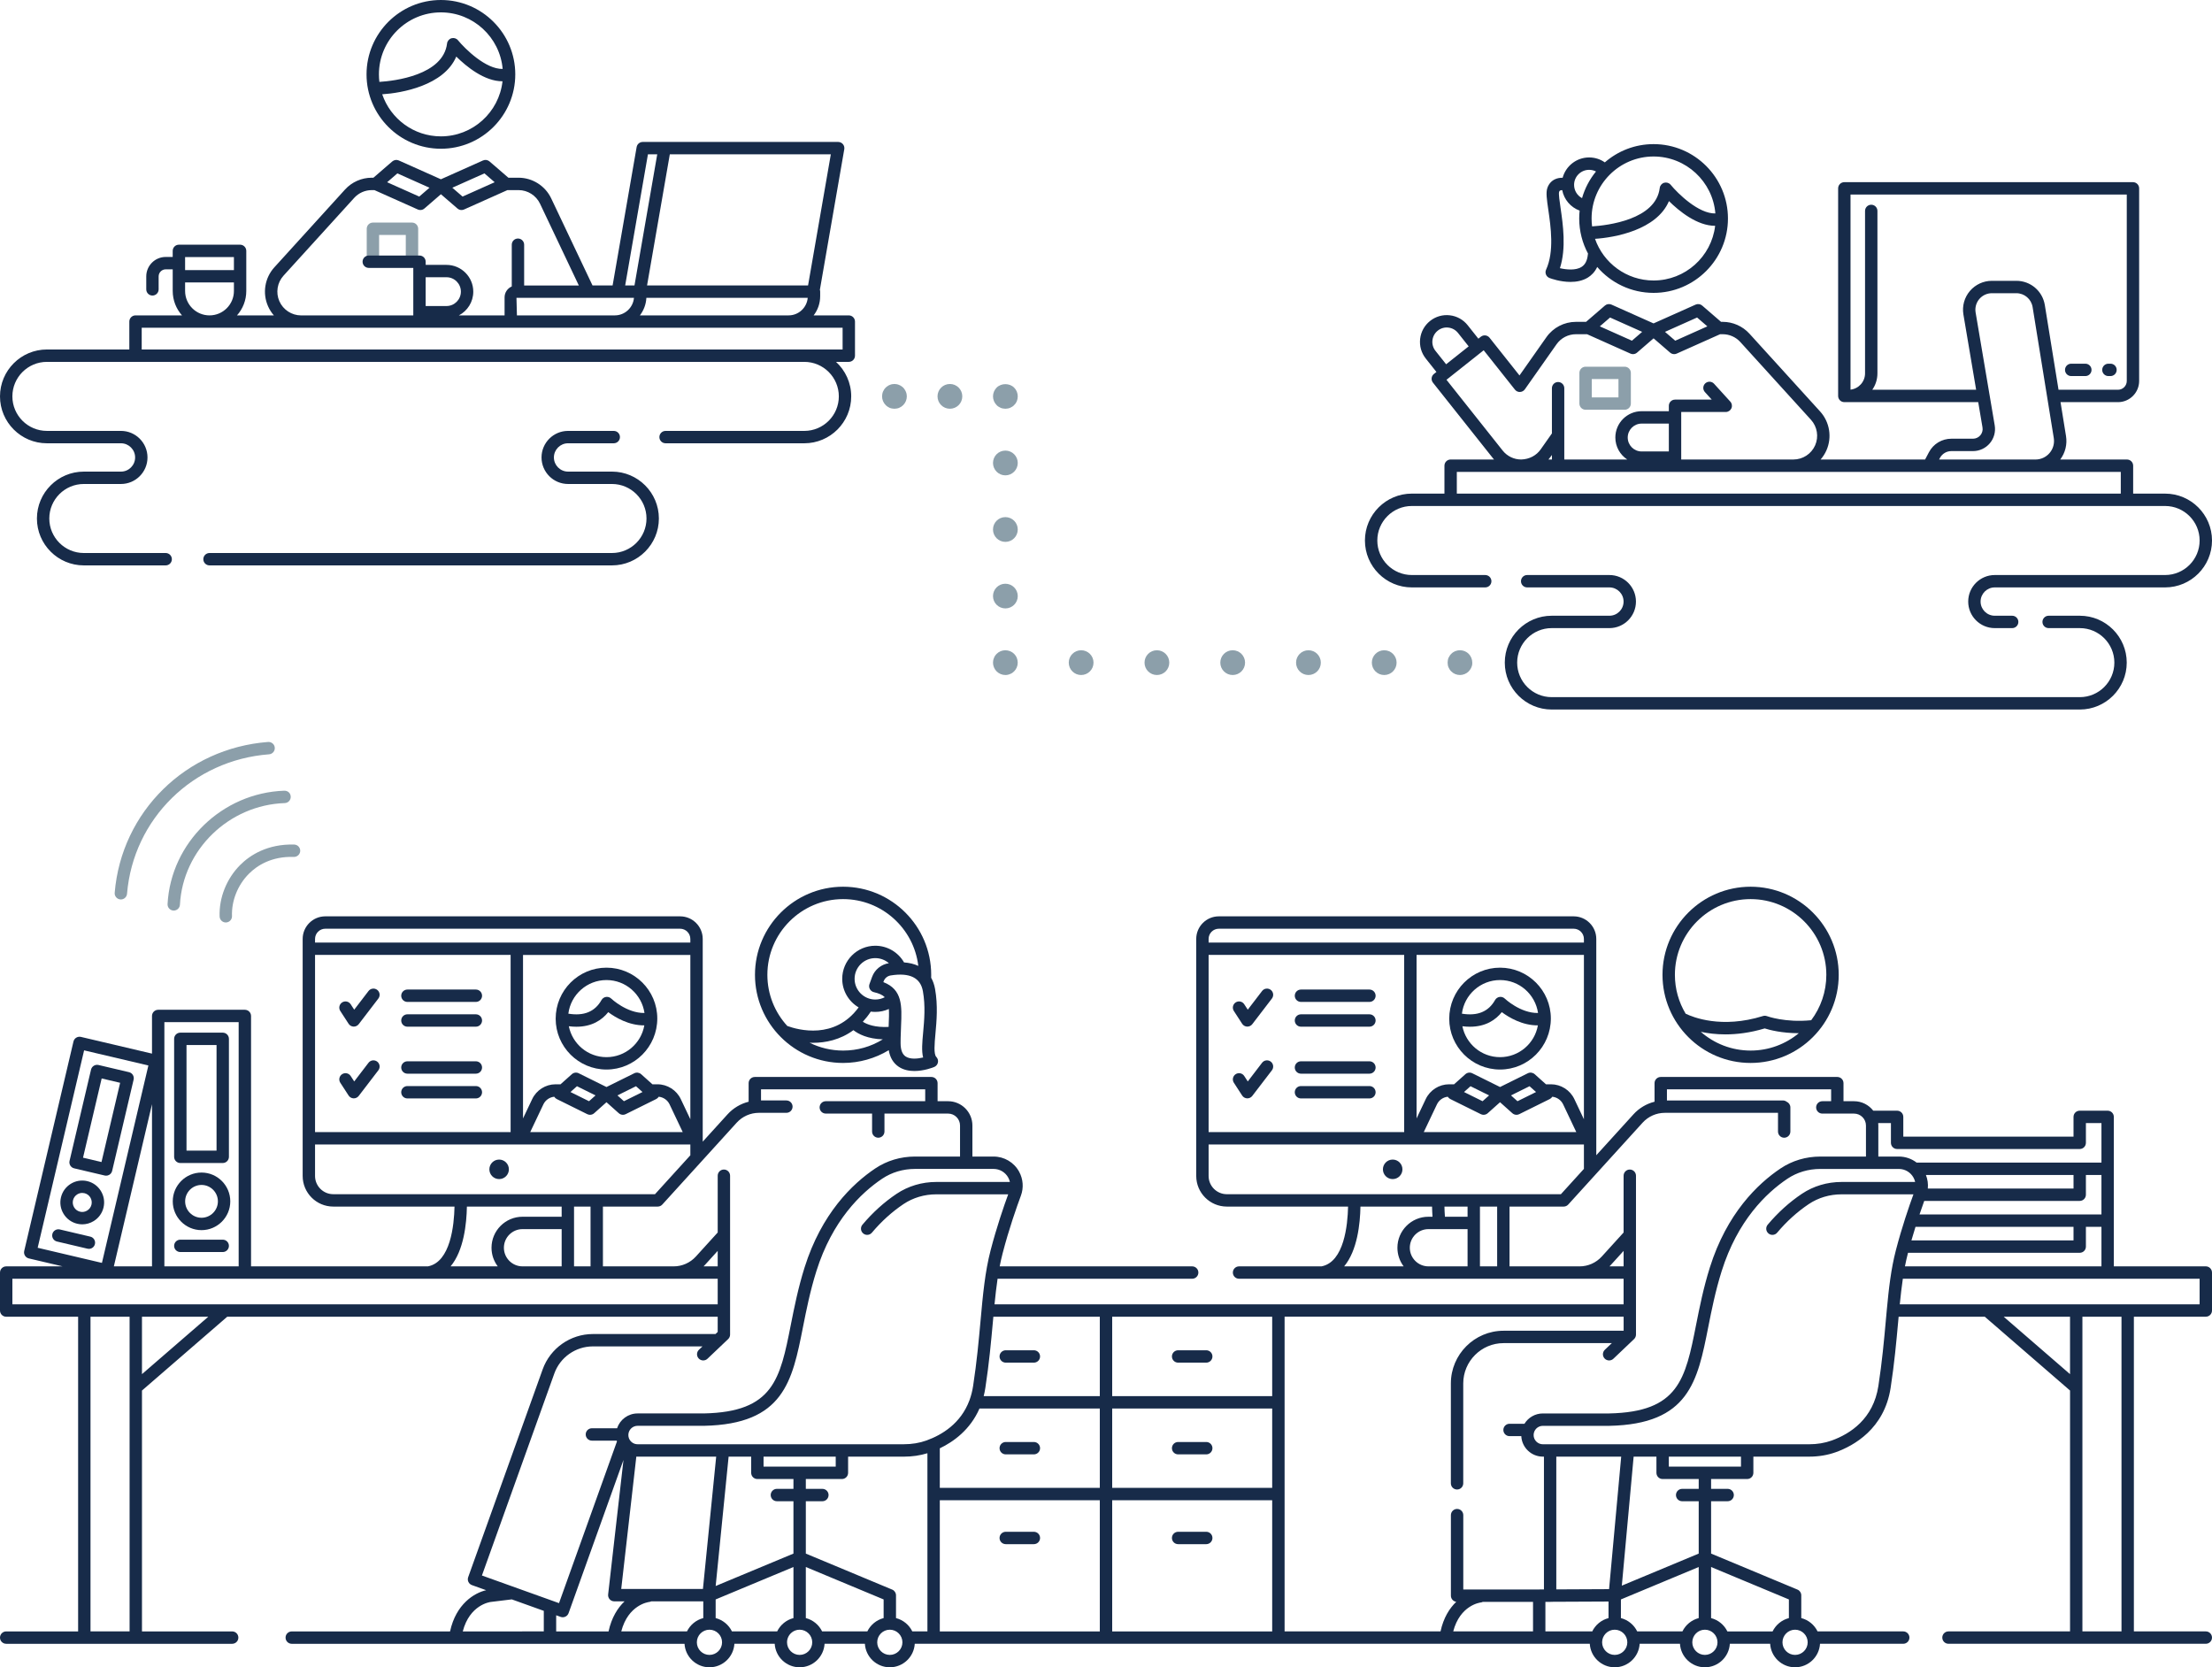 <?xml version="1.0" encoding="utf-8"?>
<!-- Generator: Adobe Illustrator 25.2.0, SVG Export Plug-In . SVG Version: 6.00 Build 0)  -->
<svg version="1.1" xmlns="http://www.w3.org/2000/svg" xmlns:xlink="http://www.w3.org/1999/xlink" x="0px" y="0px"
	 viewBox="0 0 268 202" enable-background="new 0 0 268 202" xml:space="preserve">
<g id="Draft-2" display="none">
</g>
<g id="Draft" display="none">
</g>
<g id="DINA4">
</g>
<g id="BG" display="none">
</g>
<g id="Single_Icons">
	<g>
		<g>
			<g>
				<path fill="#8C9FAA" d="M21.052,110.318c-0.014,0-0.027,0-0.041-0.001
					c-0.414-0.022-0.731-0.375-0.709-0.789c0.398-7.44,6.612-13.472,14.147-13.731
					c0.451-0.003,0.761,0.312,0.775,0.725C35.238,96.936,34.914,97.282,34.5,97.297
					c-6.765,0.232-12.344,5.64-12.7,12.312
					C21.778,110.009,21.447,110.318,21.052,110.318z"/>
				<path fill="#8C9FAA" d="M27.357,111.761c-0.4,0-0.733-0.317-0.748-0.722
					c-0.085-2.262,0.845-4.594,2.487-6.24c1.189-1.192,3.313-2.569,6.554-2.478
					c0.414,0.015,0.737,0.362,0.724,0.776c-0.015,0.413-0.37,0.736-0.776,0.724
					c-2.709-0.095-4.46,1.055-5.439,2.037c-1.353,1.356-2.119,3.272-2.051,5.124
					c0.016,0.414-0.307,0.763-0.721,0.777
					C27.377,111.761,27.367,111.761,27.357,111.761z"/>
				<path fill="#8C9FAA" d="M14.644,108.974c-0.021,0-0.042-0.001-0.063-0.003
					c-0.412-0.034-0.72-0.396-0.685-0.81
					c0.819-9.83,8.638-17.513,18.59-18.269c0.414-0.026,0.773,0.278,0.805,0.691
					c0.031,0.413-0.278,0.773-0.691,0.805c-9.214,0.699-16.451,7.806-17.209,16.897
					C15.357,108.678,15.029,108.974,14.644,108.974z"/>
			</g>
			<g>
				<path fill="#8C9FAA" d="M108.368,49.521c-0.1,0-0.2-0.01-0.3-0.03
					c-0.09-0.02-0.19-0.04-0.28-0.08s-0.17-0.09-0.25-0.14
					c-0.09-0.06-0.16-0.12-0.229-0.19c-0.28-0.28-0.44-0.66-0.44-1.06
					c0-0.1,0.01-0.19,0.03-0.29c0.02-0.1,0.04-0.19,0.08-0.28
					s0.09-0.18,0.14-0.26c0.05-0.08,0.12-0.16,0.19-0.23
					c0.069-0.07,0.14-0.13,0.229-0.18c0.08-0.06,0.16-0.11,0.25-0.14
					c0.09-0.04,0.19-0.07,0.28-0.09c0.2-0.04,0.4-0.04,0.59,0
					c0.101,0.02,0.19,0.05,0.28,0.09c0.09,0.03,0.18,0.08,0.26,0.14
					c0.08,0.05,0.16,0.11,0.23,0.18c0.069,0.07,0.13,0.15,0.18,0.23
					c0.06,0.08,0.1,0.17,0.14,0.26s0.07,0.18,0.09,0.28
					c0.021,0.1,0.03,0.19,0.03,0.29c0,0.4-0.16,0.78-0.439,1.06
					c-0.07,0.07-0.15,0.13-0.23,0.19c-0.08,0.05-0.17,0.1-0.26,0.14
					s-0.18,0.06-0.28,0.08C108.559,49.511,108.469,49.521,108.368,49.521z"/>
				<path fill="#8C9FAA" d="M113.588,48.021c0-0.83,0.671-1.5,1.5-1.5l0,0c0.83,0,1.5,0.67,1.5,1.5l0,0
					c0,0.83-0.67,1.5-1.5,1.5l0,0C114.259,49.521,113.588,48.851,113.588,48.021z"/>
				<path fill="#8C9FAA" d="M121.809,49.521c-0.101,0-0.2-0.01-0.29-0.03
					c-0.101-0.02-0.19-0.04-0.28-0.08s-0.18-0.09-0.26-0.14
					c-0.09-0.05-0.16-0.12-0.23-0.19c-0.279-0.28-0.439-0.66-0.439-1.06
					c0-0.39,0.16-0.78,0.439-1.06c0.561-0.56,1.561-0.56,2.12,0
					c0.07,0.07,0.13,0.15,0.19,0.23c0.05,0.08,0.1,0.17,0.14,0.26
					c0.03,0.09,0.061,0.18,0.08,0.28c0.02,0.1,0.03,0.19,0.03,0.29
					s-0.011,0.2-0.03,0.3c-0.02,0.09-0.05,0.19-0.08,0.28
					c-0.04,0.09-0.09,0.17-0.14,0.26c-0.061,0.08-0.12,0.15-0.19,0.22
					s-0.14,0.14-0.229,0.19c-0.08,0.05-0.17,0.1-0.261,0.14
					c-0.09,0.04-0.18,0.06-0.279,0.08
					C122.009,49.511,121.908,49.521,121.809,49.521z"/>
				<path fill="#8C9FAA" d="M120.309,72.221c0-0.83,0.67-1.5,1.5-1.5l0,0c0.83,0,1.5,0.67,1.5,1.5l0,0
					c0,0.82-0.67,1.49-1.5,1.49l0,0C120.979,73.711,120.309,73.041,120.309,72.221z
					 M120.309,64.151c0-0.83,0.67-1.5,1.5-1.5l0,0c0.83,0,1.5,0.67,1.5,1.5l0,0
					c0,0.83-0.67,1.5-1.5,1.5l0,0C120.979,65.651,120.309,64.981,120.309,64.151z
					 M120.309,56.091c0-0.83,0.67-1.5,1.5-1.5l0,0c0.83,0,1.5,0.67,1.5,1.5l0,0
					c0,0.82-0.67,1.5-1.5,1.5l0,0C120.979,57.591,120.309,56.911,120.309,56.091z"/>
				<path fill="#8C9FAA" d="M121.809,81.781c-0.391,0-0.78-0.16-1.061-0.44
					c-0.279-0.28-0.439-0.67-0.439-1.06c0-0.1,0.01-0.2,0.029-0.29
					c0.021-0.1,0.051-0.19,0.091-0.28c0.029-0.1,0.08-0.18,0.13-0.26
					c0.06-0.09,0.12-0.16,0.189-0.23c0.07-0.07,0.141-0.13,0.23-0.19
					c0.08-0.05,0.17-0.1,0.26-0.14c0.09-0.03,0.18-0.06,0.28-0.08
					c0.189-0.04,0.39-0.04,0.58,0c0.1,0.02,0.189,0.05,0.279,0.08
					c0.091,0.04,0.181,0.09,0.261,0.14c0.09,0.06,0.159,0.12,0.229,0.19
					c0.07,0.07,0.13,0.14,0.19,0.23c0.05,0.08,0.1,0.16,0.14,0.26
					c0.03,0.09,0.061,0.18,0.08,0.28c0.02,0.09,0.03,0.19,0.03,0.29
					c0,0.4-0.16,0.78-0.44,1.06c-0.07,0.07-0.14,0.13-0.229,0.19
					c-0.08,0.05-0.17,0.1-0.261,0.13c-0.09,0.04-0.18,0.07-0.279,0.09
					C122.009,81.771,121.908,81.781,121.809,81.781z"/>
				<path fill="#8C9FAA" d="M166.208,80.281c0-0.83,0.67-1.5,1.5-1.5l0,0c0.83,0,1.5,0.67,1.5,1.5l0,0
					c0,0.83-0.67,1.5-1.5,1.5l0,0C166.878,81.781,166.208,81.111,166.208,80.281z
					 M157.028,80.281c0-0.83,0.67-1.5,1.5-1.5l0,0c0.83,0,1.5,0.67,1.5,1.5l0,0
					c0,0.83-0.67,1.5-1.5,1.5l0,0C157.698,81.781,157.028,81.111,157.028,80.281z
					 M147.849,80.281c0-0.83,0.67-1.5,1.5-1.5l0,0c0.83,0,1.5,0.67,1.5,1.5l0,0
					c0,0.83-0.67,1.5-1.5,1.5l0,0C148.519,81.781,147.849,81.111,147.849,80.281z
					 M138.668,80.281c0-0.83,0.67-1.5,1.5-1.5l0,0c0.83,0,1.5,0.67,1.5,1.5l0,0
					c0,0.83-0.67,1.5-1.5,1.5l0,0C139.338,81.781,138.668,81.111,138.668,80.281z
					 M129.488,80.281c0-0.83,0.67-1.5,1.5-1.5l0,0c0.83,0,1.5,0.67,1.5,1.5l0,0
					c0,0.83-0.67,1.5-1.5,1.5l0,0C130.158,81.781,129.488,81.111,129.488,80.281z"/>
				<path fill="#8C9FAA" d="M176.889,81.781c-0.4,0-0.79-0.16-1.061-0.44
					c-0.069-0.07-0.14-0.15-0.189-0.23c-0.051-0.08-0.101-0.17-0.141-0.26
					s-0.069-0.18-0.08-0.28c-0.02-0.1-0.029-0.19-0.029-0.29
					s0.01-0.2,0.029-0.29c0.011-0.1,0.04-0.2,0.08-0.29
					s0.09-0.17,0.141-0.25c0.05-0.09,0.12-0.16,0.189-0.23
					c0.061-0.07,0.141-0.13,0.22-0.19c0.08-0.05,0.171-0.1,0.261-0.14
					c0.09-0.03,0.189-0.06,0.279-0.08c0.49-0.1,1.011,0.06,1.36,0.41
					c0.271,0.28,0.43,0.66,0.43,1.06c0,0.1,0,0.19-0.02,0.29
					c-0.021,0.1-0.05,0.19-0.09,0.28s-0.08,0.18-0.141,0.26
					c-0.05,0.08-0.119,0.16-0.18,0.23
					C177.668,81.621,177.278,81.781,176.889,81.781z"/>
				<path fill="#8C9FAA" d="M49.915,32.182c-0.414,0-0.75-0.336-0.75-0.75v-2.967h-3.233v2.967
					c0,0.414-0.336,0.75-0.75,0.75s-0.75-0.336-0.75-0.75v-3.717c0-0.414,0.336-0.75,0.75-0.75h4.733
					c0.414,0,0.75,0.336,0.75,0.75v3.717C50.665,31.846,50.329,32.182,49.915,32.182z"/>
				<path fill="#8C9FAA" d="M196.84,49.644h-4.734c-0.414,0-0.75-0.336-0.75-0.75v-3.717
					c0-0.414,0.336-0.75,0.75-0.75h4.734c0.414,0,0.75,0.336,0.75,0.75v3.717
					C197.59,49.308,197.254,49.644,196.84,49.644z M192.855,48.144h3.234v-2.217
					h-3.234V48.144z"/>
			</g>
		</g>
		<g>
			<path fill="#172B49" d="M74.146,57.137h-2.202h-0.249h-2.869
				c-0.946,0-1.716-0.77-1.716-1.716s0.77-1.716,1.716-1.716h5.536
				c0.414,0,0.75-0.336,0.75-0.75s-0.336-0.75-0.75-0.75h-5.536
				c-1.773,0-3.216,1.442-3.216,3.216s1.442,3.216,3.216,3.216h2.869h0.249h2.202
				c2.306,0,4.182,1.876,4.182,4.182S76.451,67,74.146,67H25.384
				c-0.414,0-0.75,0.336-0.75,0.75s0.336,0.75,0.75,0.75h48.762
				c3.133,0,5.682-2.549,5.682-5.682S77.278,57.137,74.146,57.137z"/>
			<path fill="#172B49" d="M102.837,38.21h-4.258c0.496-0.645,0.791-1.452,0.791-2.327
				v-0.549c0-0.08-0.013-0.156-0.036-0.228l2.957-17.03
				c0.037-0.218-0.022-0.442-0.165-0.611s-0.353-0.267-0.574-0.267H80.64h-0.119
				h-2.649c-0.364,0-0.677,0.262-0.739,0.622l-2.911,16.766h-2.433L66.781,24.032
				c-0.723-1.52-2.274-2.501-3.955-2.501h-1.232l-2.283-1.972
				c-0.22-0.19-0.531-0.236-0.796-0.117l-5.096,2.277l-5.097-2.277
				c-0.264-0.12-0.575-0.073-0.796,0.117l-2.283,1.972h-0.203
				c-1.229,0-2.41,0.522-3.239,1.434l-8.562,9.424
				c-1.163,1.281-1.463,3.132-0.763,4.715c0.181,0.409,0.421,0.78,0.705,1.106
				h-4.467c0.7-0.787,1.125-1.824,1.125-2.958v-4.856c0-0.414-0.336-0.75-0.75-0.75
				h-7.415c-0.414,0-0.75,0.336-0.75,0.75v0.735H20.078c-1.3,0-2.357,1.058-2.357,2.357
				v1.569c0,0.414,0.336,0.75,0.75,0.75s0.75-0.336,0.75-0.75v-1.569
				c0-0.473,0.385-0.857,0.857-0.857h0.848v2.621c0,1.134,0.426,2.17,1.126,2.958
				h-5.633c-0.414,0-0.75,0.336-0.75,0.75v3.382H5.682C2.549,42.342,0,44.891,0,48.024
				s2.549,5.682,5.682,5.682h6.429h2.544c0.946,0,1.716,0.77,1.716,1.716
				s-0.77,1.716-1.716,1.716h-3.044h-1.455c-3.133,0-5.682,2.549-5.682,5.682
				S7.022,68.5,10.155,68.5h9.918c0.414,0,0.75-0.336,0.75-0.75s-0.336-0.75-0.75-0.75h-9.918
				c-2.306,0-4.182-1.876-4.182-4.182s1.876-4.181,4.182-4.181h1.455h3.044
				c1.773,0,3.216-1.442,3.216-3.216s-1.442-3.216-3.216-3.216h-2.544H5.682
				C3.376,52.206,1.5,50.33,1.5,48.024s1.876-4.182,4.182-4.182h10.737h7.173h68.632
				h5.224c2.306,0,4.182,1.876,4.182,4.182s-1.876,4.182-4.182,4.182H80.64
				c-0.414,0-0.75,0.336-0.75,0.75s0.336,0.75,0.75,0.75h16.808
				c3.133,0,5.682-2.549,5.682-5.682c0-1.653-0.709-3.142-1.84-4.182h1.548
				c0.414,0,0.75-0.336,0.75-0.75v-4.132C103.587,38.546,103.251,38.21,102.837,38.21z
				 M62.629,38.21l-0.055-2.125h14.235c-0.103,1.189-1.103,2.125-2.317,2.125
				H62.629z M78.313,36.085h19.548c-0.103,1.189-1.103,2.125-2.317,2.125h-18.016
				C77.985,37.615,78.271,36.882,78.313,36.085z M97.902,34.585H78.395l2.757-15.887
				h19.509L97.902,34.585z M78.502,18.698h1.127l-2.757,15.887h-1.127L78.502,18.698z
				 M58.692,21.006l1.241,1.072l-3.89,1.738l-1.241-1.072L58.692,21.006z
				 M48.146,21.006l3.891,1.738l-1.241,1.072l-3.891-1.738L48.146,21.006z
				 M33.849,36.498c-0.459-1.041-0.263-2.258,0.502-3.1l8.562-9.423
				c0.545-0.6,1.321-0.943,2.13-0.943h0.319l5.258,2.349
				c0.098,0.044,0.202,0.065,0.306,0.065c0.177,0,0.352-0.062,0.49-0.182
				l2.005-1.732l2.004,1.731c0.139,0.12,0.313,0.183,0.49,0.183
				c0.104,0,0.208-0.021,0.306-0.065l5.258-2.349h1.348
				c1.104,0,2.125,0.646,2.6,1.645l4.702,9.91h-6.625v-4.939
				c0-0.414-0.336-0.75-0.75-0.75s-0.75,0.336-0.75,0.75v5.058
				c-0.512,0.222-0.871,0.732-0.871,1.324v2.184h-5.54
				c1.038-0.542,1.748-1.628,1.748-2.878c0-1.789-1.455-3.244-3.244-3.244h-2.524
				v-0.384c0-0.414-0.336-0.75-0.75-0.75h-6.145c-0.414,0-0.75,0.336-0.75,0.75s0.336,0.75,0.75,0.75
				h5.395v5.756H36.48C35.343,38.21,34.311,37.538,33.849,36.498z M54.096,37.077
				h-2.524v-3.488h2.524c0.962,0,1.744,0.782,1.744,1.744
				S55.058,37.077,54.096,37.077z M22.426,31.147h5.915v1.574h-5.915V31.147z
				 M22.426,35.253v-1.032h5.915v1.032c0,1.631-1.326,2.958-2.957,2.958
				S22.426,36.884,22.426,35.253z M102.087,42.342h-4.64h-5.224H23.592h-6.423v-2.632
				h19.312h14.341h11.696h11.975h0.121h20.931h6.543V42.342z"/>
			<path fill="#172B49" d="M53.42,18.021c4.968,0,9.01-4.042,9.01-9.011S58.388,0,53.42,0
				c-4.969,0-9.011,4.042-9.011,9.011S48.451,18.021,53.42,18.021z M53.42,16.521
				c-3.298,0-6.105-2.136-7.113-5.097c2.337-0.146,7.48-1.051,8.975-4.569
				c1.213,1.197,3.412,3.008,5.601,2.992
				C60.465,13.597,57.278,16.521,53.42,16.521z M53.42,1.5
				c3.918,0,7.145,3.017,7.48,6.85c-2.034,0.053-4.545-2.422-5.411-3.472
				c-0.191-0.231-0.497-0.325-0.79-0.243c-0.287,0.084-0.498,0.332-0.533,0.629
				c-0.465,3.843-6.351,4.544-8.201,4.657c-0.036-0.299-0.055-0.603-0.055-0.911
				C45.909,4.869,49.278,1.5,53.42,1.5z"/>
		</g>
		<g>
			<path fill="#172B49" d="M60.473,142.852c0.653,0,1.182-0.529,1.182-1.182
				c0-0.653-0.529-1.182-1.182-1.182c-0.653,0-1.182,0.529-1.182,1.182
				C59.291,142.323,59.82,142.852,60.473,142.852z"/>
			<path fill="#172B49" d="M168.733,142.852c0.653,0,1.182-0.529,1.182-1.182
				c0-0.653-0.529-1.182-1.182-1.182s-1.182,0.529-1.182,1.182
				C167.552,142.323,168.081,142.852,168.733,142.852z"/>
			<path fill="#172B49" d="M267.25,159.525c0.414,0,0.75-0.336,0.75-0.75v-4.6
				c0-0.414-0.336-0.75-0.75-0.75h-11.144v-5.537v-6.286v-6.287c0-0.414-0.336-0.75-0.75-0.75
				h-3.384c-0.414,0-0.75,0.336-0.75,0.75v2.394h-20.623v-2.394c0-0.414-0.336-0.75-0.75-0.75
				h-2.891c-0.539-0.698-1.383-1.148-2.331-1.148h-1.274v-2.188
				c0-0.414-0.336-0.75-0.75-0.75h-21.393c-0.414,0-0.75,0.336-0.75,0.75v2.249
				c-0.973,0.244-1.865,0.77-2.552,1.525l-4.506,4.96v-26.205
				c0-1.511-1.229-2.74-2.741-2.74H147.672c-1.511,0-2.74,1.229-2.74,2.74
				v28.717c0,2.044,1.663,3.707,3.707,3.707h14.689
				c-0.045,2.226-0.481,6.721-3.218,7.244h-9.991c-0.414,0-0.75,0.336-0.75,0.75
				s0.336,0.75,0.75,0.75h22.945h5.492h12.824h5.331v3.1h-76.218
				c0.107-1.079,0.223-2.109,0.37-3.1h23.578c0.414,0,0.75-0.336,0.75-0.75
				s-0.336-0.75-0.75-0.75h-23.323c0.103-0.529,0.218-1.048,0.351-1.559
				c0.779-3.001,1.725-5.676,2.219-7.003c0.354-0.951,0.276-2.011-0.213-2.906
				c-0.616-1.133-1.802-1.836-3.092-1.836h-2.569v-3.76
				c0-1.624-1.321-2.945-2.945-2.945h-1.274v-2.188c0-0.414-0.336-0.75-0.75-0.75H91.452
				c-0.414,0-0.75,0.336-0.75,0.75v2.249c-0.973,0.244-1.865,0.77-2.551,1.525
				l-3.011,3.314v-24.559c0-1.511-1.229-2.74-2.74-2.74H39.411
				c-1.512,0-2.741,1.229-2.741,2.74v28.717c0,2.044,1.663,3.707,3.707,3.707
				h14.69c-0.045,2.226-0.481,6.721-3.218,7.244H30.416v-30.336
				c0-0.414-0.336-0.75-0.75-0.75h-10.5c-0.414,0-0.75,0.336-0.75,0.75v4.56l-8.612-2.025
				c-0.396-0.093-0.807,0.154-0.902,0.559l-5.969,25.377
				c-0.045,0.193-0.012,0.397,0.093,0.566s0.272,0.29,0.466,0.336l4.098,0.964
				H0.75c-0.414,0-0.75,0.336-0.75,0.75v4.6c0,0.414,0.336,0.75,0.75,0.75h8.715v38.126H0.75
				c-0.414,0-0.75,0.336-0.75,0.75s0.336,0.75,0.75,0.75h27.38c0.414,0,0.75-0.336,0.75-0.75
				s-0.336-0.75-0.75-0.75H17.201v-29.182l10.331-8.944h59.422v1.845l-0.266,0.253
				c-0.006-0-0.012-0.001-0.018-0.001H71.83c-2.72,0-5.164,1.72-6.082,4.28
				l-9.025,25.179c-0.067,0.188-0.057,0.394,0.028,0.573s0.237,0.318,0.425,0.386
				l1.726,0.619c-1.41,0.316-3.651,1.647-4.375,4.993H35.348
				c-0.414,0-0.75,0.336-0.75,0.75s0.336,0.75,0.75,0.75h47.587
				C83.027,200.737,84.347,202,85.956,202s2.929-1.263,3.022-2.849h4.883
				C93.953,200.737,95.273,202,96.882,202s2.929-1.263,3.022-2.849h4.883
				C104.879,200.737,106.199,202,107.808,202s2.929-1.263,3.022-2.849h81.784
				C192.706,200.737,194.026,202,195.635,202s2.929-1.263,3.022-2.849h4.883
				C203.632,200.737,204.952,202,206.561,202s2.929-1.263,3.022-2.849h4.883
				C214.558,200.737,215.877,202,217.486,202s2.929-1.263,3.022-2.849h10.083
				c0.414,0,0.75-0.336,0.75-0.75s-0.336-0.75-0.75-0.75h-10.381
				c-0.385-0.79-1.105-1.39-1.973-1.612v-2.76c0-0.303-0.182-0.576-0.461-0.692
				l-10.465-4.363v-6.343h2.006c0.414,0,0.75-0.336,0.75-0.75s-0.336-0.75-0.75-0.75h-2.006
				v-1.19h4.372c0.414,0,0.75-0.336,0.75-0.75v-1.962h6.751
				c1.156,0,2.252-0.184,3.257-0.546c2.145-0.773,5.856-2.813,6.621-7.784
				c0.456-2.961,0.696-5.615,0.909-7.958c0.02-0.224,0.041-0.446,0.061-0.666
				h10.437l10.331,8.944v29.182h-14.728c-0.414,0-0.75,0.336-0.75,0.75s0.336,0.75,0.75,0.75
				H267.25c0.414,0,0.75-0.336,0.75-0.75s-0.336-0.75-0.75-0.75h-8.715v-38.126H267.25z
				 M230.798,153.426c0.103-0.529,0.218-1.048,0.351-1.559
				c0.007-0.028,0.015-0.057,0.022-0.085h20.802c0.414,0,0.75-0.336,0.75-0.75v-2.394
				h1.884v4.787H230.798z M233.339,142.353h17.884v1.644h-17.654
				C233.624,143.441,233.547,142.877,233.339,142.353z M233.135,145.496h18.837
				c0.414,0,0.75-0.336,0.75-0.75v-2.394h1.884v4.786h-2.634h-19.409
				C232.773,146.514,232.968,145.959,233.135,145.496z M232.076,148.639h19.146v1.644
				h-19.64C231.747,149.711,231.913,149.161,232.076,148.639z M229.1,136.065v2.394
				c0,0.414,0.336,0.75,0.75,0.75h22.123c0.414,0,0.75-0.336,0.75-0.75v-2.394h1.884v4.787
				h-2.634h-19.743c-0.006,0-0.012,0.001-0.018,0.001
				c-0.605-0.466-1.357-0.731-2.149-0.731h-2.49v-3.76
				c0-0.1-0.005-0.199-0.015-0.297H229.1z M146.432,115.693h23.694v21.466h-23.694
				V115.693z M191.902,135.602l-1.161-2.449c-0.517-1.086-1.627-1.787-2.829-1.787
				h-0.604l-1.369-1.224c-0.229-0.203-0.56-0.25-0.833-0.112l-3.365,1.666
				l-3.364-1.666c-0.273-0.138-0.604-0.091-0.833,0.112l-1.37,1.224h-0.605
				c-1.202,0-2.312,0.701-2.828,1.788l-1.114,2.348v-19.809h20.276V135.602z
				 M186.104,132.304l-2.249,1.113l-0.788-0.704l2.249-1.113L186.104,132.304z
				 M178.164,131.6l2.249,1.113L179.625,133.417l-2.249-1.113L178.164,131.6z
				 M174.096,133.798c0.246-0.518,0.75-0.867,1.313-0.924
				c0.073,0.119,0.178,0.217,0.307,0.281l3.697,1.831
				c0.105,0.053,0.22,0.078,0.333,0.078c0.181,0,0.359-0.065,0.5-0.19l1.494-1.335
				l1.494,1.335c0.141,0.125,0.319,0.19,0.5,0.19c0.113,0,0.228-0.025,0.333-0.078
				l3.697-1.831c0.128-0.064,0.234-0.162,0.307-0.281
				c0.564,0.056,1.069,0.406,1.314,0.923l1.594,3.362h-18.48L174.096,133.798z
				 M147.672,112.518h42.989c0.685,0,1.241,0.557,1.241,1.24v0.436h-45.471v-0.436
				C146.432,113.074,146.988,112.518,147.672,112.518z M146.432,142.475v-3.815h45.471
				v2.955l-2.787,3.068h-10.559c-0.026,0-0.052,0.001-0.077,0.004
				c-0.025-0.003-0.051-0.004-0.077-0.004h-4.139c-0.004,0-0.007,0-0.011,0h-25.614
				C147.422,144.682,146.432,143.691,146.432,142.475z M175.064,147.414
				c-0.035-0.445-0.052-0.863-0.059-1.232h2.802v1.232H175.064z M164.829,146.182
				h8.675c0.007,0.37,0.023,0.788,0.055,1.232h-0.495
				c-2.071,0-3.756,1.685-3.756,3.756c0,0.846,0.281,1.627,0.755,2.256h-7.21
				C164.455,151.509,164.792,148.255,164.829,146.182z M170.809,151.17
				c0-1.244,1.012-2.256,2.256-2.256h4.742v4.512h-4.742
				C171.82,153.426,170.809,152.414,170.809,151.17z M179.307,146.182h2.084v7.244
				h-2.084V146.182z M195.001,153.426c0.058-0.058,0.115-0.118,0.171-0.179
				l1.54-1.695v1.874H195.001z M196.712,161.225h-14.542
				c-3.521,0-6.387,2.864-6.387,6.386v12.1c0,0.414,0.336,0.75,0.75,0.75
				s0.75-0.336,0.75-0.75v-12.1c0-2.694,2.192-4.886,4.887-4.886h13.117l-0.847,0.805
				c-0.301,0.286-0.312,0.761-0.027,1.061c0.147,0.155,0.346,0.233,0.544,0.233
				c0.186,0,0.372-0.068,0.517-0.206l2.505-2.382
				c0.149-0.142,0.233-0.339,0.233-0.544v-19.248c0-0.414-0.336-0.75-0.75-0.75
				s-0.75,0.336-0.75,0.75v6.879l-2.649,2.916c-0.687,0.755-1.664,1.188-2.682,1.188h-8.49
				v-7.244h6.557c0.211,0,0.413-0.089,0.555-0.246l9.016-9.924
				c0.687-0.755,1.664-1.188,2.682-1.188h13.717v2.266c0,0.414,0.336,0.75,0.75,0.75
				s0.75-0.336,0.75-0.75v-2.923c0-0.309-0.187-0.574-0.453-0.689
				c-0.126-0.096-0.283-0.154-0.454-0.154h-14.049v-1.346h19.893v1.438h-1.068
				c-0.414,0-0.75,0.336-0.75,0.75s0.336,0.75,0.75,0.75h3.843c0.797,0,1.445,0.648,1.445,1.445
				v3.76h-5.528c-1.748,0-3.415,0.498-4.822,1.441
				c-2.771,1.858-6.506,5.448-8.563,11.994c-0.784,2.495-1.253,4.862-1.667,6.95
				c-1.305,6.586-2.092,10.562-10.535,10.738h-8.031c-0.942,0-1.77,0.501-2.23,1.251
				h-1.806c-0.414,0-0.75,0.336-0.75,0.75s0.336,0.75,0.75,0.75h1.423
				c0.07,1.38,1.215,2.482,2.613,2.482h0.132v16.09l-1.747,0.008h-8.026v-9.012
				c0-0.414-0.336-0.75-0.75-0.75s-0.75,0.336-0.75,0.75v9.762
				c0,0.379,0.282,0.692,0.648,0.742c-0.816,0.78-1.547,1.933-1.904,3.582
				h-18.893v-38.126h41.077V161.225z M196.42,176.479l-1.469,16.053l-6.394,0.03
				v-16.083H196.42z M205.811,189.85v6.189c-0.869,0.222-1.588,0.821-1.973,1.612
				h-5.479c-0.385-0.79-1.105-1.39-1.973-1.612v-2.26L205.811,189.85z
				 M192.91,197.654c-0.018-0.001-0.035-0.003-0.053-0.003h-5.621v-3.574h0.57
				c0.045,0,0.088-0.005,0.131-0.012l6.947-0.032v2.007
				C194.015,196.262,193.295,196.862,192.91,197.654z M179.396,194.15
				c0.089-0.01,0.173-0.036,0.249-0.073h5.669h0.004h0.419v3.574h-9.668
				C176.892,194.493,179.279,194.165,179.396,194.15z M108.558,196.04v-2.76
				c0-0.303-0.182-0.576-0.461-0.692l-10.465-4.363v-6.343h2.006
				c0.414,0,0.75-0.336,0.75-0.75s-0.336-0.75-0.75-0.75h-2.006v-1.19h4.372
				c0.414,0,0.75-0.336,0.75-0.75v-1.962h6.751c1.006,0,1.965-0.139,2.859-0.414v21.585
				h-1.833C110.146,196.861,109.426,196.262,108.558,196.04z M105.084,197.651h-5.479
				c-0.385-0.79-1.105-1.39-1.973-1.612v-6.189l9.426,3.929v2.26
				C106.189,196.262,105.47,196.861,105.084,197.651z M94.159,197.651h-5.479
				c-0.385-0.79-1.105-1.39-1.973-1.612v-2.26l9.426-3.929v6.189
				C95.263,196.262,94.544,196.861,94.159,197.651z M83.233,197.651h-7.962
				c0.834-3.219,3.266-3.552,3.383-3.566c0.09-0.01,0.174-0.036,0.251-0.074
				h6.302v2.029C84.338,196.262,83.618,196.861,83.233,197.651z M67.385,197.651v-1.952
				l0.543,0.195c0.082,0.029,0.167,0.044,0.253,0.044
				c0.109,0,0.219-0.024,0.32-0.072c0.18-0.085,0.318-0.237,0.386-0.425
				l6.652-18.562l-1.859,16.297c-0.024,0.212,0.043,0.425,0.186,0.584
				c0.143,0.16,0.346,0.251,0.56,0.251h1.243
				c-0.83,0.791-1.575,1.962-1.937,3.641H67.385z M101.254,176.479v1.212h-8.744
				v-1.212H101.254z M91.76,179.191h4.372v1.19h-2.006c-0.414,0-0.75,0.336-0.75,0.75
				s0.336,0.75,0.75,0.75h2.006v6.343l-9.423,3.928l1.568-15.673h2.733v1.962
				C91.01,178.855,91.346,179.191,91.76,179.191z M85.166,192.511H75.266
				l1.829-16.036c0.05,0.003,0.101,0.005,0.152,0.005h9.524L85.166,192.511z
				 M118.672,170.647H133.25v9.614h-19.386v-4.79
				C115.521,174.678,117.549,173.227,118.672,170.647z M154.135,169.147H134.75v-9.622
				h19.385V169.147z M154.135,170.647v9.614H134.75v-9.614H154.135z M113.864,181.762H133.25
				v15.89h-19.386V181.762z M134.75,181.762h19.385v15.89H134.75V181.762z M133.25,159.525
				v9.622h-14.069c0.081-0.319,0.149-0.651,0.202-0.998
				c0.456-2.961,0.696-5.615,0.909-7.958c0.02-0.224,0.041-0.446,0.061-0.666
				H133.25z M122.159,142.676c0.091,0.167,0.157,0.343,0.198,0.523h-8.912
				c-1.748,0-3.415,0.498-4.822,1.441c-1.509,1.012-2.899,2.27-4.133,3.738
				c-0.267,0.317-0.226,0.79,0.092,1.057c0.141,0.118,0.312,0.176,0.482,0.176
				c0.214,0,0.426-0.091,0.574-0.268c1.143-1.36,2.428-2.523,3.82-3.457
				c1.158-0.777,2.537-1.188,3.986-1.188h8.705c-0.528,1.443-1.4,3.975-2.132,6.791
				c-0.682,2.624-0.932,5.378-1.221,8.566c-0.21,2.32-0.449,4.95-0.897,7.864
				c-0.094,0.611-0.239,1.17-0.425,1.682c-0.01,0.023-0.019,0.047-0.026,0.072
				c-1.044,2.791-3.317,4.17-5.196,4.847c-0.841,0.304-1.766,0.457-2.748,0.457
				H77.246c-0.438,0-0.817-0.254-1-0.622c-0.01-0.024-0.021-0.048-0.033-0.072
				c-0.054-0.131-0.083-0.273-0.083-0.423c0-0.616,0.501-1.117,1.116-1.117h8.039
				c0.005,0,0.011,0,0.016,0c9.656-0.199,10.684-5.383,11.983-11.947
				c0.406-2.05,0.867-4.374,1.627-6.792c1.927-6.131,5.396-9.473,7.968-11.197
				c1.158-0.777,2.537-1.188,3.986-1.188h9.519
				C121.125,141.622,121.805,142.025,122.159,142.676z M38.17,115.693h23.695v21.466
				H38.17V115.693z M83.641,135.602l-1.161-2.447c-0.515-1.086-1.625-1.788-2.828-1.788
				H79.047l-1.369-1.224c-0.229-0.203-0.56-0.25-0.833-0.112l-3.365,1.666
				l-3.365-1.666c-0.273-0.138-0.604-0.091-0.833,0.112l-1.369,1.224h-0.604
				c-1.202,0-2.312,0.701-2.828,1.788l-1.114,2.348v-19.809H83.641V135.602z
				 M77.844,132.304l-2.249,1.113l-0.788-0.704l2.249-1.113L77.844,132.304z
				 M69.903,131.6l2.249,1.113l-0.788,0.704l-2.249-1.113L69.903,131.6z
				 M65.835,133.798c0.246-0.518,0.75-0.867,1.313-0.924
				c0.073,0.119,0.178,0.217,0.307,0.281l3.697,1.831
				c0.105,0.053,0.22,0.078,0.333,0.078c0.181,0,0.359-0.065,0.5-0.19l1.494-1.335
				l1.494,1.335c0.141,0.125,0.319,0.19,0.5,0.19c0.113,0,0.228-0.025,0.333-0.078
				l3.697-1.831c0.128-0.064,0.234-0.162,0.307-0.281
				c0.564,0.056,1.069,0.406,1.313,0.923l1.595,3.362H64.24L65.835,133.798z
				 M39.411,112.518h42.989c0.684,0,1.24,0.557,1.24,1.24v0.436H38.17v-0.436
				C38.17,113.074,38.727,112.518,39.411,112.518z M38.17,142.475v-3.815H83.641
				v1.308l-4.283,4.714h-5.195h-5.363h-28.422
				C39.16,144.682,38.17,143.691,38.17,142.475z M69.549,153.426v-7.244h2v7.244
				H69.549z M63.307,153.426c-1.244,0-2.256-1.012-2.256-2.256
				s1.012-2.256,2.256-2.256h4.742v4.512H63.307z M56.568,146.182h11.481v1.232
				h-4.742c-2.071,0-3.756,1.685-3.756,3.756c0,0.846,0.281,1.627,0.755,2.256
				h-5.713C56.195,151.509,56.532,148.255,56.568,146.182z M28.916,123.84v29.586h-9
				v-29.586H28.916z M10.19,127.256l7.788,1.832l-5.627,23.917l-7.787-1.832
				L10.19,127.256z M18.416,133.778v19.648h-4.622L18.416,133.778z M10.965,197.651
				v-38.126h4.736v38.126H10.965z M17.201,166.484v-6.959h8.038L17.201,166.484z
				 M1.5,158.025v-3.1h61.807h5.492H80.453h1.17h5.331v3.1H1.5z M86.954,153.426
				h-1.711c0.058-0.058,0.115-0.118,0.171-0.179l1.54-1.695V153.426z
				 M67.16,166.408c0.704-1.966,2.581-3.286,4.67-3.286H85.111l-0.428,0.407
				c-0.301,0.286-0.312,0.761-0.027,1.061c0.147,0.155,0.346,0.233,0.544,0.233
				c0.186,0,0.372-0.068,0.517-0.206l2.505-2.382
				c0.149-0.142,0.233-0.339,0.233-0.544v-19.248c0-0.414-0.336-0.75-0.75-0.75
				s-0.75,0.336-0.75,0.75v6.879l-2.649,2.916c-0.687,0.755-1.664,1.188-2.682,1.188H80.453
				h-7.404v-7.244h1.113h5.527c0.211,0,0.413-0.089,0.555-0.246l9.017-9.924
				c0.686-0.755,1.663-1.188,2.681-1.188h3.334c0.414,0,0.75-0.336,0.75-0.75
				s-0.336-0.75-0.75-0.75h-3.073v-1.346h19.893v1.438h-12.044c-0.414,0-0.75,0.336-0.75,0.75
				s0.336,0.75,0.75,0.75h5.607v2.173c0,0.414,0.336,0.75,0.75,0.75s0.75-0.336,0.75-0.75v-2.173
				h7.711c0.797,0,1.445,0.648,1.445,1.445v3.76h-5.449
				c-1.748,0-3.415,0.498-4.822,1.441c-2.771,1.858-6.506,5.448-8.563,11.994
				c-0.784,2.495-1.253,4.862-1.667,6.95c-1.305,6.586-2.092,10.562-10.535,10.738
				h-8.031c-1.156,0-2.138,0.754-2.484,1.796h-3.051c-0.414,0-0.75,0.336-0.75,0.75
				s0.336,0.75,0.75,0.75h3.008c0.009,0.033,0.018,0.066,0.028,0.098l-7.02,19.589
				l-9.34-3.348L67.16,166.408z M59.459,194.084l2.549-0.312l3.877,1.39v2.49
				H56.068C56.904,194.429,59.34,194.098,59.459,194.084z M85.956,200.5
				c-0.842,0-1.527-0.686-1.527-1.527s0.686-1.527,1.527-1.527
				s1.527,0.686,1.527,1.527S86.798,200.5,85.956,200.5z M96.882,200.5
				c-0.842,0-1.527-0.686-1.527-1.527c0-0.118,0.014-0.232,0.039-0.342
				c0.009-0.027,0.016-0.055,0.021-0.083c0.185-0.636,0.772-1.102,1.467-1.102
				c0.842,0,1.527,0.686,1.527,1.527S97.724,200.5,96.882,200.5z M107.808,200.5
				c-0.842,0-1.527-0.686-1.527-1.527s0.686-1.527,1.527-1.527
				s1.527,0.686,1.527,1.527S108.649,200.5,107.808,200.5z M195.635,200.5
				c-0.842,0-1.527-0.686-1.527-1.527s0.686-1.527,1.527-1.527
				s1.527,0.686,1.527,1.527S196.477,200.5,195.635,200.5z M206.561,200.5
				c-0.842,0-1.527-0.686-1.527-1.527s0.686-1.527,1.527-1.527
				s1.527,0.686,1.527,1.527S207.402,200.5,206.561,200.5z M219.014,198.973
				c0,0.842-0.686,1.527-1.527,1.527s-1.527-0.686-1.527-1.527
				s0.686-1.527,1.527-1.527S219.014,198.131,219.014,198.973z M216.736,196.04
				c-0.869,0.222-1.588,0.821-1.973,1.612h-5.479
				c-0.385-0.79-1.105-1.39-1.973-1.612v-6.189l9.426,3.929V196.04z
				 M205.811,180.382h-2.006c-0.414,0-0.75,0.336-0.75,0.75s0.336,0.75,0.75,0.75h2.006v6.343
				l-9.315,3.883l1.431-15.628h2.762v1.962c0,0.414,0.336,0.75,0.75,0.75h4.372V180.382z
				 M210.933,177.691h-8.744v-1.212h8.744V177.691z M227.579,167.921
				c-0.614,3.994-3.411,5.795-5.647,6.602c-0.841,0.304-1.766,0.457-2.748,0.457
				h-32.259c-0.615,0-1.116-0.501-1.116-1.116c0-0.616,0.501-1.117,1.116-1.117
				h8.039c0.005,0,0.011,0,0.016,0c9.656-0.199,10.684-5.383,11.983-11.947
				c0.406-2.05,0.867-4.374,1.627-6.792c1.927-6.131,5.396-9.473,7.968-11.197
				c1.158-0.777,2.537-1.188,3.986-1.188H230.062c0.741,0,1.421,0.403,1.775,1.054
				c0.091,0.167,0.157,0.343,0.198,0.523h-8.912c-1.748,0-3.415,0.498-4.822,1.441
				c-1.509,1.012-2.899,2.27-4.133,3.738c-0.267,0.317-0.226,0.79,0.092,1.057
				c0.141,0.118,0.312,0.176,0.482,0.176c0.214,0,0.426-0.091,0.574-0.268
				c1.143-1.36,2.428-2.523,3.82-3.457c1.158-0.777,2.537-1.188,3.986-1.188h8.705
				c-0.528,1.443-1.4,3.975-2.132,6.791c-0.582,2.241-0.85,4.578-1.095,7.199
				c-0.001,0.008-0.002,0.015-0.002,0.023c-0.041,0.44-0.082,0.888-0.123,1.345
				C228.267,162.377,228.027,165.007,227.579,167.921z M230.543,154.926H266.5v3.1
				h-36.327C230.28,156.946,230.396,155.917,230.543,154.926z M242.761,159.525h8.038
				v6.959L242.761,159.525z M257.035,197.651h-4.736v-38.126h4.736V197.651z"/>
			<path fill="#172B49" d="M121.853,165.091h3.409c0.414,0,0.75-0.336,0.75-0.75s-0.336-0.75-0.75-0.75
				h-3.409c-0.414,0-0.75,0.336-0.75,0.75S121.438,165.091,121.853,165.091z"/>
			<path fill="#172B49" d="M142.738,165.091h3.408c0.414,0,0.75-0.336,0.75-0.75s-0.336-0.75-0.75-0.75
				h-3.408c-0.414,0-0.75,0.336-0.75,0.75S142.324,165.091,142.738,165.091z"/>
			<path fill="#172B49" d="M121.853,176.204h3.409c0.414,0,0.75-0.336,0.75-0.75s-0.336-0.75-0.75-0.75
				h-3.409c-0.414,0-0.75,0.336-0.75,0.75S121.438,176.204,121.853,176.204z"/>
			<path fill="#172B49" d="M142.738,176.204h3.408c0.414,0,0.75-0.336,0.75-0.75s-0.336-0.75-0.75-0.75
				h-3.408c-0.414,0-0.75,0.336-0.75,0.75S142.324,176.204,142.738,176.204z"/>
			<path fill="#172B49" d="M125.262,185.582h-3.409c-0.414,0-0.75,0.336-0.75,0.75s0.336,0.75,0.75,0.75
				h3.409c0.414,0,0.75-0.336,0.75-0.75S125.676,185.582,125.262,185.582z"/>
			<path fill="#172B49" d="M146.146,185.582h-3.408c-0.414,0-0.75,0.336-0.75,0.75s0.336,0.75,0.75,0.75
				h3.408c0.414,0,0.75-0.336,0.75-0.75S146.561,185.582,146.146,185.582z"/>
			<path fill="#172B49" d="M212.099,128.781c5.886,0,10.675-4.789,10.675-10.676
				c0-5.886-4.789-10.675-10.675-10.675s-10.675,4.789-10.675,10.675
				C201.424,123.992,206.213,128.781,212.099,128.781z M206.06,125.008
				c0.831,0.181,1.832,0.313,2.983,0.313c1.384,0,2.983-0.191,4.763-0.722
				c0.574,0.181,2.07,0.577,4.131,0.579c-1.587,1.313-3.623,2.103-5.838,2.103
				C209.789,127.281,207.675,126.422,206.06,125.008z M212.099,108.931
				c5.059,0,9.175,4.116,9.175,9.175c0,2.06-0.683,3.964-1.833,5.498
				c-3.142,0.318-5.335-0.484-5.358-0.493c-0.155-0.058-0.329-0.063-0.488-0.014
				c-5.036,1.569-8.53,0.126-9.367-0.284c-0.826-1.377-1.302-2.988-1.302-4.708
				C202.924,113.047,207.04,108.931,212.099,108.931z"/>
			<path fill="#172B49" d="M102.148,128.781c1.954,0,3.874-0.542,5.531-1.545
				c0.151,0.897,0.554,1.569,1.204,2.006c0.577,0.387,1.256,0.515,1.903,0.515
				c1.166,0,2.229-0.416,2.402-0.488c0.23-0.095,0.398-0.298,0.449-0.541
				c0.051-0.244-0.023-0.497-0.197-0.676c-0.33-0.339-0.215-1.603-0.104-2.824
				c0.139-1.518,0.311-3.405-0.045-5.403c-0.091-0.515-0.252-0.973-0.477-1.37
				c0.002-0.019,0.003-0.038,0.004-0.058l0.003-0.291
				c0-5.886-4.789-10.675-10.675-10.675s-10.675,4.789-10.675,10.675
				C91.474,123.992,96.263,128.781,102.148,128.781z M98.088,126.332
				c0.135,0.005,0.272,0.009,0.412,0.009c1.519,0,3.286-0.348,4.896-1.532
				c0.601,0.469,1.716,1.057,3.564,1.113c-1.44,0.893-3.082,1.36-4.811,1.36
				C100.691,127.281,99.313,126.939,98.088,126.332z M105.389,119.83
				c0.102,0.189,0.279,0.325,0.488,0.374c0.623,0.147,1.043,0.33,1.322,0.613
				c-0.353,0.182-0.746,0.28-1.15,0.28c-1.383,0-2.508-1.125-2.508-2.509
				c0-1.383,1.125-2.508,2.508-2.508c0.616,0,1.197,0.226,1.646,0.615
				c-0.004,0.001-0.009,0.001-0.013,0.002c-0.926,0.146-1.7,0.781-2.021,1.656
				c0,0.001,0,0.001,0,0.001l-0.315,0.862
				C105.271,119.418,105.287,119.642,105.389,119.83z M106.049,122.597
				c0.572,0,1.131-0.122,1.643-0.352c0.035,0.519,0.013,1.172-0.022,2.003
				c-0.002,0.056-0.005,0.112-0.007,0.169c-1.654,0.079-2.618-0.304-3.127-0.626
				c0.336-0.361,0.66-0.769,0.966-1.23
				C105.681,122.584,105.863,122.597,106.049,122.597z M111.845,125.092
				c-0.11,1.2-0.204,2.23-0.001,3.028c-0.684,0.16-1.577,0.243-2.126-0.126
				c-0.402-0.27-0.605-0.813-0.605-1.616c0-0.147,0.001-0.29,0.003-0.432
				c0.01-0.066,0.011-0.134,0.003-0.2c0.01-0.512,0.031-0.991,0.05-1.436
				c0.104-2.441,0.188-4.418-2.145-5.321l0.044-0.119
				c0.135-0.365,0.46-0.63,0.849-0.691c2.299-0.368,3.609,0.277,3.899,1.908
				C112.137,121.887,111.981,123.589,111.845,125.092z M102.148,108.931
				c4.692,0,8.573,3.542,9.111,8.092c-0.498-0.233-1.077-0.375-1.728-0.422
				c-0.709-1.239-2.035-2.021-3.482-2.021c-2.21,0-4.008,1.798-4.008,4.008
				c0,1.475,0.8,2.765,1.988,3.461c-2.888,3.943-7.311,2.737-8.634,2.256
				c-0.002-0.001-0.004-0.001-0.006-0.002c-1.5-1.634-2.416-3.811-2.416-6.198
				C92.974,113.047,97.09,108.931,102.148,108.931z"/>
			<path fill="#172B49" d="M157.622,121.388h8.294c0.414,0,0.75-0.336,0.75-0.75s-0.336-0.75-0.75-0.75
				h-8.294c-0.414,0-0.75,0.336-0.75,0.75S157.208,121.388,157.622,121.388z"/>
			<path fill="#172B49" d="M165.916,122.888h-8.294c-0.414,0-0.75,0.336-0.75,0.75s0.336,0.75,0.75,0.75
				h8.294c0.414,0,0.75-0.336,0.75-0.75S166.33,122.888,165.916,122.888z"/>
			<path fill="#172B49" d="M153.961,119.926c-0.329-0.251-0.801-0.188-1.052,0.14
				l-1.732,2.263l-0.429-0.659c-0.225-0.348-0.689-0.448-1.037-0.221
				c-0.348,0.226-0.446,0.689-0.221,1.037l1.007,1.551
				c0.133,0.205,0.356,0.332,0.6,0.341c0.01,0.001,0.02,0.001,0.029,0.001
				c0.232,0,0.453-0.108,0.596-0.294l2.379-3.106
				C154.353,120.648,154.29,120.178,153.961,119.926z"/>
			<path fill="#172B49" d="M165.916,128.581h-8.294c-0.414,0-0.75,0.336-0.75,0.75s0.336,0.75,0.75,0.75
				h8.294c0.414,0,0.75-0.336,0.75-0.75S166.33,128.581,165.916,128.581z"/>
			<path fill="#172B49" d="M165.916,131.581h-8.294c-0.414,0-0.75,0.336-0.75,0.75s0.336,0.75,0.75,0.75
				h8.294c0.414,0,0.75-0.336,0.75-0.75S166.33,131.581,165.916,131.581z"/>
			<path fill="#172B49" d="M153.961,128.619c-0.329-0.251-0.801-0.188-1.052,0.14
				l-1.732,2.263l-0.429-0.659c-0.225-0.348-0.689-0.447-1.037-0.221
				c-0.348,0.226-0.446,0.689-0.221,1.037l1.007,1.551
				c0.133,0.205,0.356,0.332,0.6,0.341c0.01,0.001,0.02,0.001,0.029,0.001
				c0.232,0,0.453-0.108,0.596-0.294l2.379-3.106
				C154.353,129.342,154.29,128.871,153.961,128.619z"/>
			<path fill="#172B49" d="M181.74,129.579c3.395,0,6.156-2.762,6.156-6.186
				c0-3.394-2.762-6.155-6.156-6.155c-3.394,0-6.155,2.762-6.155,6.185
				C175.585,126.817,178.347,129.579,181.74,129.579z M181.74,128.079
				c-2.249,0-4.13-1.603-4.562-3.745c0.321,0.04,0.626,0.06,0.914,0.06
				c1.901,0,3.105-0.82,3.862-1.768c0.873,0.648,2.497,1.619,4.372,1.602
				C185.944,126.413,184.033,128.079,181.74,128.079z M181.74,118.738
				c2.334,0,4.272,1.725,4.605,3.99c-2.138,0.038-4.011-1.726-4.032-1.746
				c-0.167-0.159-0.4-0.234-0.628-0.199c-0.229,0.034-0.43,0.171-0.544,0.372
				c-0.802,1.419-2.119,1.963-4.02,1.656
				C177.408,120.518,179.37,118.738,181.74,118.738z"/>
			<path fill="#172B49" d="M49.361,121.388h8.294c0.414,0,0.75-0.336,0.75-0.75s-0.336-0.75-0.75-0.75
				h-8.294c-0.414,0-0.75,0.336-0.75,0.75S48.947,121.388,49.361,121.388z"/>
			<path fill="#172B49" d="M57.655,122.888h-8.294c-0.414,0-0.75,0.336-0.75,0.75s0.336,0.75,0.75,0.75
				h8.294c0.414,0,0.75-0.336,0.75-0.75S58.069,122.888,57.655,122.888z"/>
			<path fill="#172B49" d="M45.7,119.926c-0.329-0.251-0.801-0.188-1.052,0.14
				l-1.732,2.263l-0.429-0.659c-0.226-0.348-0.688-0.448-1.037-0.221
				c-0.348,0.226-0.446,0.689-0.221,1.037l1.007,1.551
				c0.133,0.205,0.356,0.332,0.6,0.341c0.01,0.001,0.02,0.001,0.029,0.001
				c0.232,0,0.453-0.108,0.596-0.294l2.379-3.106
				C46.092,120.648,46.029,120.178,45.7,119.926z"/>
			<path fill="#172B49" d="M57.655,128.581h-8.294c-0.414,0-0.75,0.336-0.75,0.75s0.336,0.75,0.75,0.75
				h8.294c0.414,0,0.75-0.336,0.75-0.75S58.069,128.581,57.655,128.581z"/>
			<path fill="#172B49" d="M57.655,131.581h-8.294c-0.414,0-0.75,0.336-0.75,0.75s0.336,0.75,0.75,0.75
				h8.294c0.414,0,0.75-0.336,0.75-0.75S58.069,131.581,57.655,131.581z"/>
			<path fill="#172B49" d="M45.7,128.619c-0.329-0.251-0.801-0.188-1.052,0.14
				l-1.732,2.263l-0.429-0.659c-0.226-0.348-0.688-0.447-1.037-0.221
				c-0.348,0.226-0.446,0.689-0.221,1.037l1.007,1.551
				c0.133,0.205,0.356,0.332,0.6,0.341c0.01,0.001,0.02,0.001,0.029,0.001
				c0.232,0,0.453-0.108,0.596-0.294l2.379-3.106
				C46.092,129.342,46.029,128.871,45.7,128.619z"/>
			<path fill="#172B49" d="M73.479,129.579c3.395,0,6.156-2.762,6.156-6.186
				c0-3.394-2.762-6.155-6.156-6.155c-3.394,0-6.155,2.762-6.155,6.185
				C67.324,126.817,70.086,129.579,73.479,129.579z M73.479,128.079
				c-2.249,0-4.13-1.603-4.562-3.745c0.321,0.04,0.626,0.06,0.914,0.06
				c1.901,0,3.105-0.82,3.862-1.768c0.873,0.648,2.497,1.619,4.372,1.602
				C77.683,126.413,75.772,128.079,73.479,128.079z M73.479,118.738
				c2.334,0,4.272,1.725,4.605,3.99c-2.134,0.038-4.012-1.726-4.032-1.746
				c-0.167-0.159-0.399-0.234-0.628-0.199c-0.229,0.034-0.43,0.171-0.544,0.372
				c-0.802,1.419-2.119,1.963-4.02,1.656
				C69.148,120.518,71.109,118.738,73.479,118.738z"/>
			<path fill="#172B49" d="M26.985,150.191h-5.139c-0.414,0-0.75,0.336-0.75,0.75s0.336,0.75,0.75,0.75
				h5.139c0.414,0,0.75-0.336,0.75-0.75S27.399,150.191,26.985,150.191z"/>
			<path fill="#172B49" d="M21.847,140.905h5.139c0.414,0,0.75-0.336,0.75-0.75v-14.294
				c0-0.414-0.336-0.75-0.75-0.75h-5.139c-0.414,0-0.75,0.336-0.75,0.75v14.294
				C21.097,140.569,21.433,140.905,21.847,140.905z M22.597,126.611h3.639v12.794
				h-3.639V126.611z"/>
			<path fill="#172B49" d="M24.416,149.037c1.921,0,3.484-1.564,3.484-3.488
				s-1.563-3.488-3.484-3.488c-1.922,0-3.485,1.564-3.485,3.488
				S22.494,149.037,24.416,149.037z M24.416,143.561c1.094,0,1.984,0.892,1.984,1.988
				s-0.891,1.988-1.984,1.988c-1.095,0-1.985-0.892-1.985-1.988
				S23.321,143.561,24.416,143.561z"/>
			<path fill="#172B49" d="M10.942,149.824l-3.698-0.87
				c-0.397-0.094-0.807,0.154-0.902,0.559c-0.095,0.403,0.155,0.807,0.559,0.902
				l3.698,0.87c0.058,0.014,0.115,0.02,0.173,0.02
				c0.34,0,0.647-0.232,0.729-0.578C11.596,150.323,11.346,149.92,10.942,149.824z"/>
			<path fill="#172B49" d="M8.985,141.549l3.699,0.87c0.057,0.013,0.114,0.02,0.172,0.02
				c0.139,0,0.275-0.038,0.395-0.112c0.169-0.104,0.29-0.272,0.336-0.466
				l2.602-11.061c0.095-0.403-0.155-0.807-0.559-0.902l-3.698-0.87
				c-0.396-0.094-0.807,0.154-0.902,0.559l-2.603,11.061
				c-0.045,0.193-0.012,0.397,0.093,0.566S8.792,141.503,8.985,141.549z
				 M12.318,130.659l2.238,0.527l-2.259,9.601l-2.238-0.527L12.318,130.659z"/>
			<path fill="#172B49" d="M12.218,144.286c-0.372-0.604-0.957-1.024-1.646-1.187
				c-0.688-0.161-1.398-0.046-2.002,0.328c-0.602,0.374-1.022,0.959-1.185,1.647
				s-0.046,1.399,0.326,2.002c0.373,0.604,0.958,1.024,1.646,1.187
				c0.202,0.047,0.406,0.071,0.609,0.071c0.487,0,0.967-0.136,1.393-0.399
				c0.603-0.373,1.022-0.958,1.185-1.646
				C12.707,145.6,12.591,144.889,12.218,144.286z M11.084,145.946
				c-0.069,0.298-0.252,0.552-0.515,0.714c-0.261,0.163-0.567,0.217-0.868,0.143
				c0,0,0,0-0.001,0c-0.297-0.069-0.55-0.252-0.712-0.514
				c-0.162-0.263-0.212-0.571-0.142-0.87c0.07-0.3,0.253-0.554,0.515-0.716
				c0.185-0.115,0.393-0.174,0.604-0.174c0.088,0,0.177,0.011,0.265,0.031
				c0.298,0.069,0.551,0.252,0.713,0.514
				C11.104,145.337,11.154,145.646,11.084,145.946z"/>
		</g>
		<g>
			<path fill="#172B49" d="M251.988,74.599h-3.781c-0.414,0-0.75,0.336-0.75,0.75s0.336,0.75,0.75,0.75
				h3.781c2.306,0,4.182,1.875,4.182,4.181s-1.876,4.182-4.182,4.182h-63.99
				c-2.306,0-4.182-1.876-4.182-4.182s1.876-4.181,4.182-4.181h2.697h4.297
				c1.773,0,3.216-1.442,3.216-3.216s-1.442-3.216-3.216-3.216h-9.964
				c-0.414,0-0.75,0.336-0.75,0.75s0.336,0.75,0.75,0.75h9.964
				c0.946,0,1.716,0.77,1.716,1.716s-0.77,1.716-1.716,1.716h-4.297h-2.697
				c-3.133,0-5.682,2.548-5.682,5.681s2.549,5.682,5.682,5.682h63.99
				c3.133,0,5.682-2.549,5.682-5.682S255.121,74.599,251.988,74.599z"/>
			<path fill="#172B49" d="M262.318,59.804h-3.87V56.422c0-0.414-0.336-0.75-0.75-0.75h-8.085
				c0.609-0.812,0.863-1.835,0.699-2.843l-0.664-4.107h6.961
				c1.414,0,2.564-1.15,2.564-2.565V22.82c0-0.414-0.336-0.75-0.75-0.75h-34.97
				c-0.414,0-0.75,0.336-0.75,0.75v25.151c0,0.414,0.336,0.75,0.75,0.75h16.223l0.518,3.065
				c0.058,0.34-0.037,0.687-0.26,0.951s-0.548,0.415-0.894,0.415h-2.619
				c-1.143,0-2.184,0.627-2.717,1.639l-0.465,0.881h-12.661
				c0.285-0.326,0.525-0.698,0.706-1.106c0.7-1.583,0.4-3.434-0.764-4.715
				l-8.562-9.424c-0.829-0.911-2.01-1.434-3.239-1.434h-0.203l-2.283-1.972
				c-0.22-0.19-0.531-0.236-0.796-0.117l-5.097,2.277l-5.096-2.277
				c-0.265-0.12-0.576-0.073-0.796,0.117l-2.283,1.972H190.938
				c-1.423,0-2.762,0.695-3.58,1.859l-3.261,4.636l-3.628-4.572
				c-0.258-0.323-0.729-0.38-1.054-0.121l-0.3,0.238l-1.291-1.626
				c-0.539-0.68-1.311-1.109-2.173-1.208c-0.854-0.099-1.707,0.144-2.384,0.683
				c-0.68,0.539-1.107,1.31-1.207,2.17c-0.099,0.861,0.144,1.708,0.682,2.387
				l1.291,1.627l-0.301,0.239c-0.156,0.124-0.257,0.304-0.279,0.501
				c-0.022,0.198,0.034,0.396,0.157,0.552l7.269,9.157
				c0.042,0.054,0.086,0.106,0.131,0.157h-5.256c-0.414,0-0.75,0.336-0.75,0.75v3.382
				h-3.952c-3.133,0-5.681,2.549-5.681,5.682s2.548,5.682,5.681,5.682h8.894
				c0.414,0,0.75-0.336,0.75-0.75s-0.336-0.75-0.75-0.75h-8.894
				c-2.306,0-4.181-1.876-4.181-4.182s1.875-4.182,4.181-4.182h4.702h81.944h4.62
				c2.306,0,4.182,1.876,4.182,4.182s-1.876,4.182-4.182,4.182h-20.64
				c-1.773,0-3.216,1.442-3.216,3.216s1.442,3.216,3.216,3.216h2.111
				c0.414,0,0.75-0.336,0.75-0.75s-0.336-0.75-0.75-0.75h-2.111
				c-0.946,0-1.716-0.77-1.716-1.716s0.77-1.716,1.716-1.716h20.64
				c3.133,0,5.682-2.549,5.682-5.682S265.451,59.804,262.318,59.804z M226.841,47.221
				c0.392-0.564,0.623-1.249,0.623-1.986V25.554c0-0.414-0.336-0.75-0.75-0.75
				s-0.75,0.336-0.75,0.75v19.681c0,1.019-0.771,1.86-1.76,1.973V23.57h33.47V46.156
				c0,0.587-0.478,1.065-1.064,1.065h-7.204l-1.659-10.257
				c-0.276-1.705-1.729-2.942-3.456-2.942h-2.957c-1.028,0-2,0.449-2.666,1.231
				s-0.954,1.813-0.789,2.833l1.544,9.134H226.841z M235.032,55.49
				c0.273-0.517,0.806-0.838,1.391-0.838h2.619c0.788,0,1.531-0.345,2.04-0.947
				c0.508-0.602,0.724-1.393,0.592-2.169l-0.614-3.629
				c-0.003-0.04-0.01-0.078-0.02-0.116l-1.682-9.948
				c-0.094-0.58,0.071-1.169,0.451-1.617c0.381-0.447,0.937-0.704,1.524-0.704
				h2.957c0.987,0,1.817,0.708,1.976,1.682l2.565,15.865
				c0.105,0.65-0.079,1.312-0.507,1.813c-0.427,0.502-1.051,0.79-1.71,0.79
				h-10.046h-1.633L235.032,55.49z M205.616,38.468l1.242,1.072l-3.89,1.738
				l-1.242-1.072L205.616,38.468z M195.071,38.468l3.89,1.737l-1.241,1.072
				l-3.89-1.738L195.071,38.468z M173.917,42.506
				c-0.289-0.365-0.419-0.82-0.366-1.283c0.054-0.463,0.284-0.877,0.649-1.167
				c0.363-0.29,0.822-0.422,1.281-0.367c0.463,0.053,0.877,0.284,1.168,0.649
				l1.291,1.626l-2.732,2.168L173.917,42.506z M182.055,54.583l-6.803-8.57
				l4.508-3.577l3.785,4.77c0.146,0.185,0.381,0.301,0.609,0.283
				c0.236-0.007,0.456-0.125,0.592-0.318l3.838-5.457
				c0.538-0.765,1.418-1.222,2.354-1.222h1.348l5.257,2.349
				c0.098,0.044,0.202,0.065,0.306,0.065c0.177,0,0.352-0.062,0.49-0.183
				l2.005-1.732l2.005,1.732c0.139,0.12,0.313,0.183,0.49,0.183
				c0.104,0,0.208-0.021,0.306-0.065l5.258-2.349h0.319
				c0.809,0,1.585,0.344,2.13,0.943l8.561,9.423
				c0.766,0.843,0.962,2.06,0.503,3.1c-0.462,1.041-1.495,1.713-2.633,1.713
				h-13.59v-5.756h5.395c0.297,0,0.565-0.175,0.686-0.447s0.069-0.588-0.131-0.808
				l-1.971-2.168c-0.278-0.307-0.752-0.328-1.06-0.051
				c-0.306,0.279-0.329,0.753-0.05,1.06l0.83,0.914h-4.449
				c-0.414,0-0.75,0.336-0.75,0.75v0.653h-3.294c-1.758,0-3.188,1.43-3.188,3.188
				c0,1.113,0.573,2.093,1.439,2.664h-7.624v-8.637c0-0.414-0.336-0.75-0.75-0.75
				s-0.75,0.336-0.75,0.75v5.478l-1.363,1.937c-0.52,0.738-1.368,1.194-2.354,1.222
				C183.425,55.672,182.604,55.275,182.055,54.583z M202.192,54.696h-3.294
				c-0.931,0-1.688-0.757-1.688-1.688s0.758-1.688,1.688-1.688h3.294V54.696z
				 M187.605,55.672c0.1-0.114,0.195-0.234,0.283-0.359l0.137-0.194v0.553
				H187.605z M176.504,57.172h26.438h14.34h19.287h10.046h10.333v2.632h-80.444V57.172z
				"/>
			<path fill="#172B49" d="M250.941,45.563h1.713c0.414,0,0.75-0.336,0.75-0.75s-0.336-0.75-0.75-0.75
				h-1.713c-0.414,0-0.75,0.336-0.75,0.75S250.527,45.563,250.941,45.563z"/>
			<path fill="#172B49" d="M255.448,45.563h0.253c0.414,0,0.75-0.336,0.75-0.75s-0.336-0.75-0.75-0.75
				h-0.253c-0.414,0-0.75,0.336-0.75,0.75S255.034,45.563,255.448,45.563z"/>
			<path fill="#172B49" d="M187.736,33.682c0.184,0.07,1.297,0.473,2.541,0.473
				c0.712,0,1.467-0.132,2.115-0.534c0.379-0.235,0.816-0.629,1.122-1.277
				c1.654,1.921,4.102,3.139,6.829,3.139c4.969,0,9.011-4.042,9.011-9.011
				s-4.042-9.011-9.011-9.011c-2.258,0-4.325,0.835-5.907,2.212
				c-0.553-0.388-1.211-0.598-1.902-0.598c-1.534,0-2.828,1.045-3.209,2.461
				c-0.298-0.005-0.634,0.039-0.95,0.193c-0.431,0.208-0.744,0.575-0.906,1.06
				c-0.183,0.548-0.062,1.379,0.122,2.638c0.293,2.012,0.735,5.053-0.27,7.241
				c-0.087,0.188-0.091,0.405-0.013,0.597
				C187.388,33.457,187.542,33.608,187.736,33.682z M200.344,33.983
				c-3.279,0-6.074-2.112-7.095-5.048c2.348-0.149,7.468-1.057,8.958-4.571
				c1.212,1.197,3.413,3.005,5.596,2.994
				C207.362,31.084,204.186,33.983,200.344,33.983z M207.829,25.86
				c-2.034,0.053-4.551-2.423-5.416-3.474c-0.191-0.231-0.497-0.324-0.79-0.243
				c-0.287,0.084-0.498,0.332-0.533,0.63c-0.466,3.85-6.335,4.537-8.196,4.655
				c-0.04-0.313-0.061-0.633-0.061-0.957c0-4.142,3.369-7.511,7.511-7.511
				C204.279,18.961,207.517,22.004,207.829,25.86z M192.534,20.575
				c0.295,0,0.579,0.07,0.833,0.201c-0.768,0.938-1.35,2.034-1.691,3.23
				c-0.581-0.308-0.964-0.918-0.964-1.609
				C190.712,21.393,191.529,20.575,192.534,20.575z M188.893,23.264
				c0.047-0.141,0.105-0.17,0.134-0.184c0.064-0.032,0.153-0.045,0.247-0.045
				c0.22,1.14,1.02,2.082,2.11,2.481c-0.033,0.314-0.051,0.633-0.051,0.957
				c0,1.536,0.387,2.983,1.067,4.25c-0.01,0.037-0.017,0.076-0.021,0.115
				c-0.072,0.735-0.325,1.228-0.774,1.507c-0.706,0.439-1.819,0.327-2.609,0.147
				c0.784-2.442,0.366-5.314,0.08-7.281
				C188.964,24.45,188.826,23.502,188.893,23.264z"/>
		</g>
	</g>
</g>
<g id="Icons-Fill" display="none">
</g>
<g id="Icons-Kontur" display="none">
</g>
<g id="Copy" display="none">
</g>
<g id="Grid" display="none">
</g>
<g id="Lines" display="none">
</g>
</svg>
